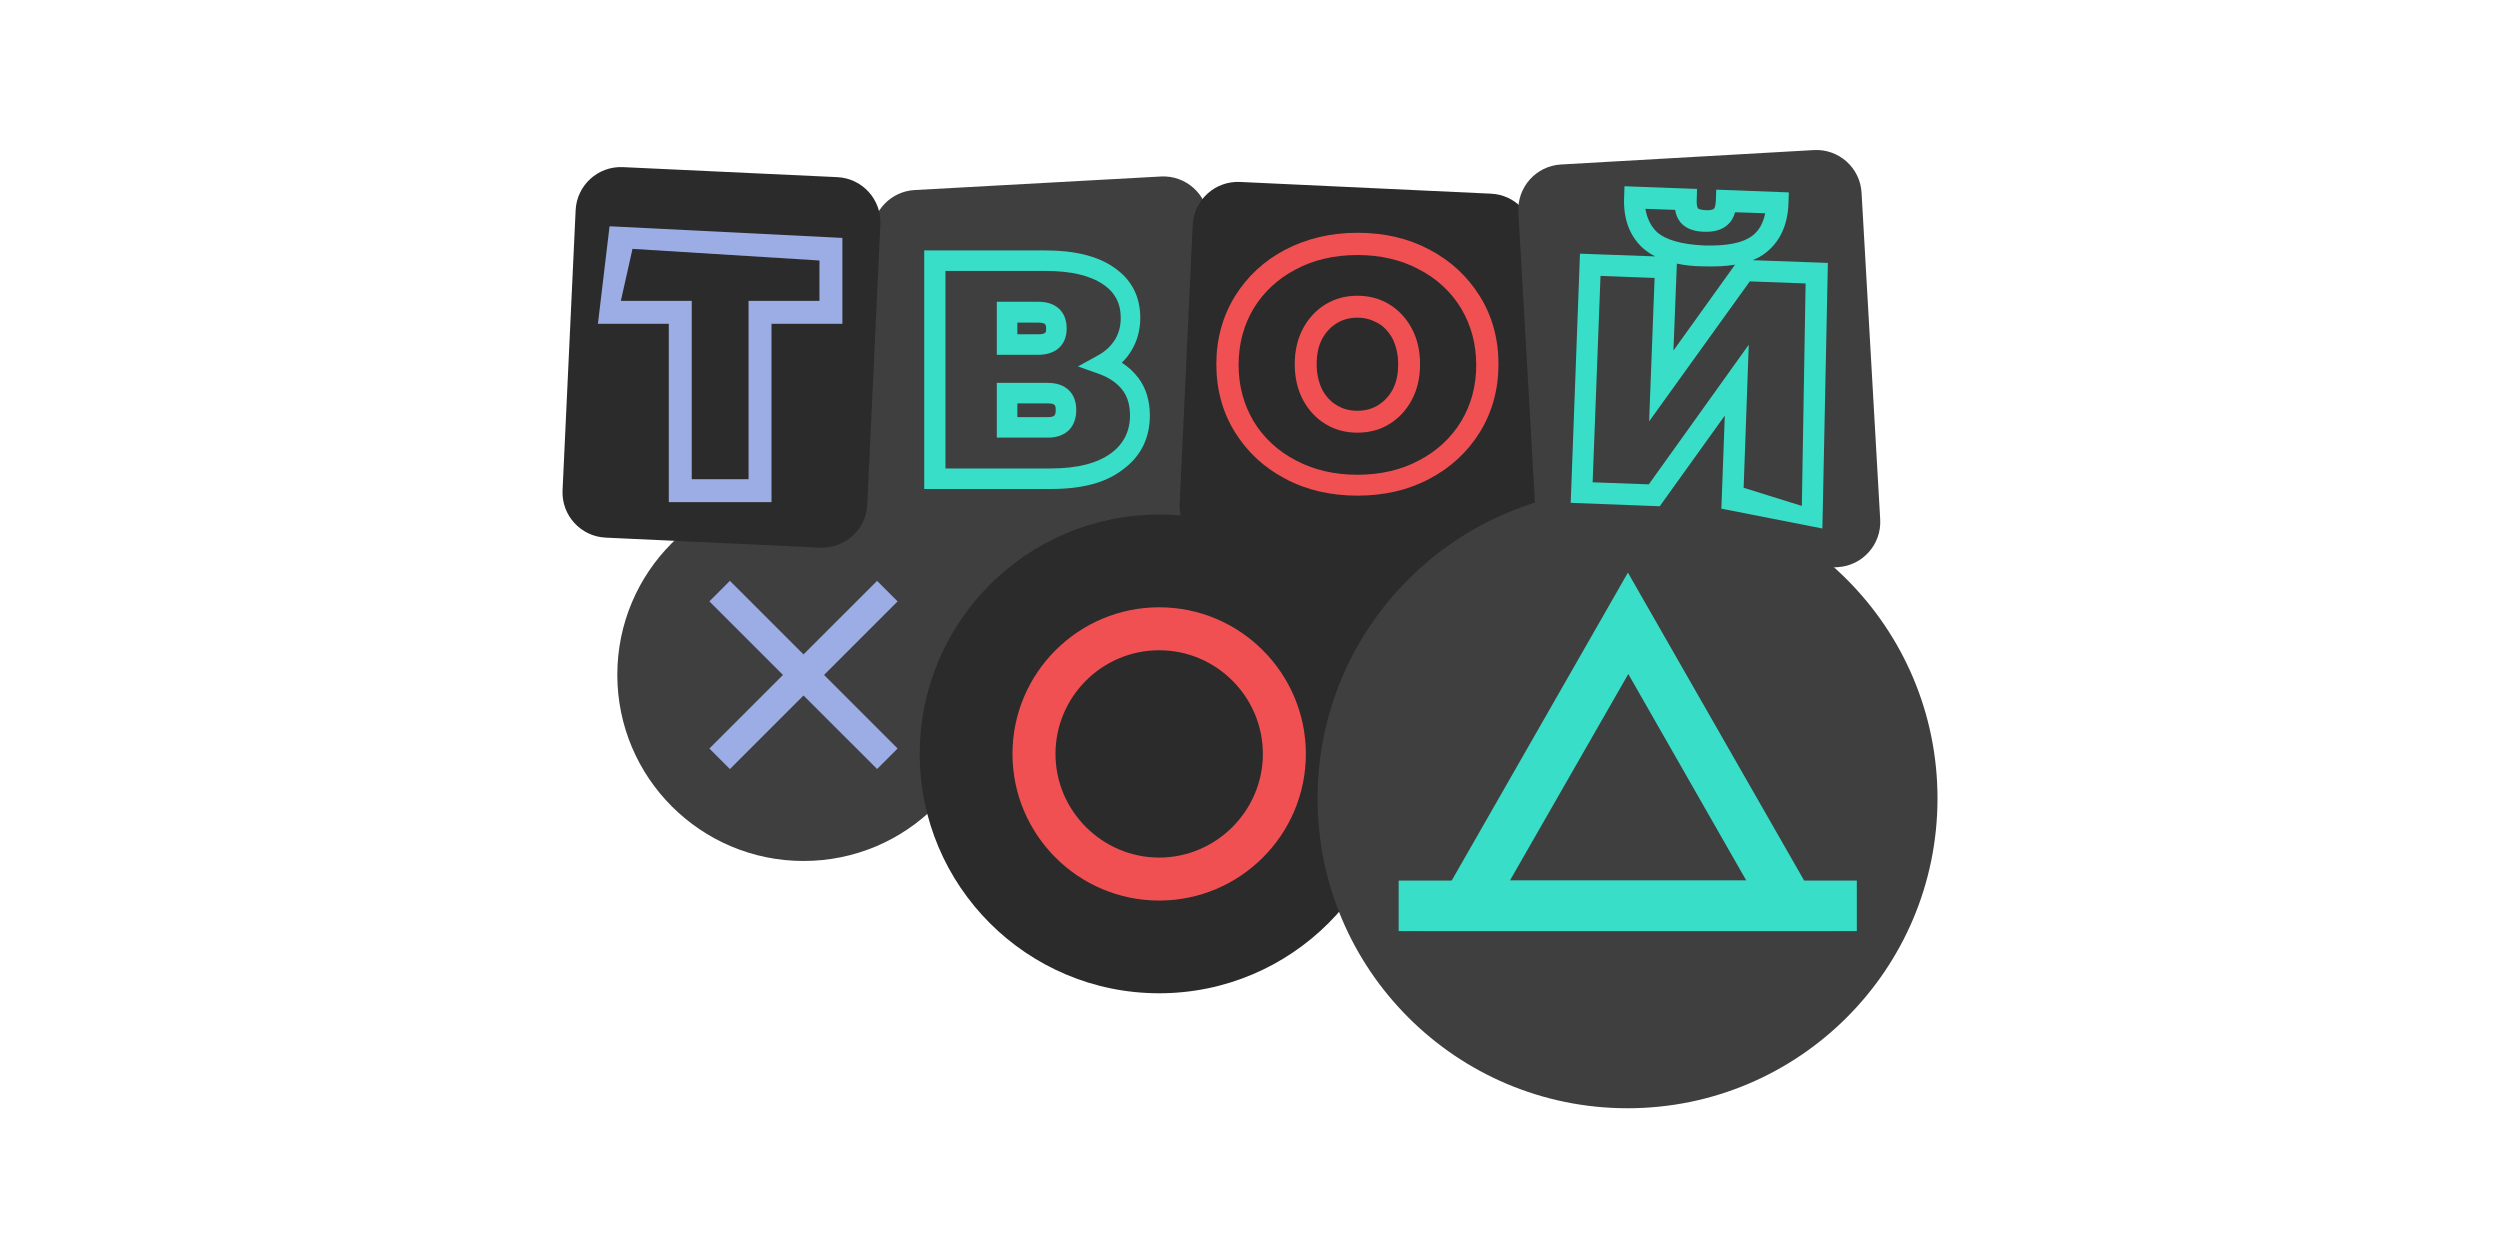 <svg width="200" height="100" viewBox="0 0 200 100" fill="none" xmlns="http://www.w3.org/2000/svg">
<path d="M92.869 14.12L73.176 15.203C71.298 15.306 69.812 16.83 69.757 18.709L69.061 42.242C69.03 43.316 69.478 44.35 70.284 45.061L75.682 49.824C76.662 50.689 78.034 50.958 79.269 50.528L95.61 44.836C97.136 44.304 98.125 42.826 98.033 41.213L96.682 17.527C96.568 15.535 94.862 14.01 92.869 14.12Z" fill="#3F3F3F"/>
<path d="M64.287 68.878C72.517 68.878 79.189 62.209 79.189 53.981C79.189 45.754 72.517 39.085 64.287 39.085C56.056 39.085 49.385 45.754 49.385 53.981C49.385 62.209 56.056 68.878 64.287 68.878Z" fill="#3F3F3F"/>
<path d="M58.392 46.467L56.75 48.109L70.167 61.521L71.809 59.879L58.392 46.467Z" fill="#9CADE5"/>
<path d="M70.166 46.469L56.751 59.883L58.394 61.525L71.809 48.111L70.166 46.469Z" fill="#9CADE5"/>
<path d="M92.734 79.462C103.313 79.462 111.889 70.889 111.889 60.314C111.889 49.738 103.313 41.165 92.734 41.165C82.154 41.165 73.578 49.738 73.578 60.314C73.578 70.889 82.154 79.462 92.734 79.462Z" fill="#2B2B2B"/>
<path d="M92.734 72.044C86.248 72.044 80.999 66.767 80.999 60.314C80.999 53.831 86.278 48.583 92.734 48.583C99.22 48.583 104.469 53.861 104.469 60.314C104.469 66.797 99.19 72.044 92.734 72.044ZM92.734 52.021C88.149 52.021 84.438 55.76 84.438 60.314C84.438 64.867 88.179 68.606 92.734 68.606C97.289 68.606 101.03 64.867 101.03 60.314C101.03 55.76 97.32 52.021 92.734 52.021Z" fill="#F15053"/>
<path d="M66.982 14.171L49.836 13.37C47.839 13.277 46.145 14.819 46.051 16.816L45.004 39.226C44.911 41.223 46.454 42.917 48.451 43.01L65.597 43.811C67.594 43.904 69.289 42.361 69.382 40.365L70.43 17.954C70.523 15.958 68.979 14.264 66.982 14.171Z" fill="#2B2B2B"/>
<path d="M119.283 15.494L99.201 14.556C97.204 14.463 95.509 16.006 95.416 18.002L94.374 40.291C94.312 41.611 94.975 42.859 96.102 43.548L107.437 50.472C108.569 51.164 109.989 51.181 111.137 50.516L122.298 44.062C123.487 43.374 124.184 42.073 124.098 40.703L122.727 18.882C122.612 17.04 121.128 15.581 119.283 15.494Z" fill="#2B2B2B"/>
<path d="M145.104 12.006L124.879 13.159C122.883 13.273 121.357 14.982 121.471 16.978L122.962 43.12C123.076 45.115 124.786 46.64 126.782 46.526L147.008 45.373C149.004 45.26 150.53 43.55 150.416 41.555L148.924 15.413C148.811 13.418 147.1 11.892 145.104 12.006Z" fill="#3F3F3F"/>
<path d="M61.721 40.171H53.503V25.905H47.833L48.764 18.102L67.391 19.033V25.905H61.721V40.171ZM55.311 38.337H59.886V24.071H65.556V20.84L50.6 19.909L49.668 24.071H55.339V38.337H55.311Z" fill="#9CADE5"/>
<path d="M84.1 39.118H73.938V20.033H83.607C85.935 20.033 87.77 20.471 89.085 21.374C90.51 22.333 91.222 23.702 91.222 25.427C91.222 26.413 90.975 27.289 90.51 28.055C90.291 28.411 90.044 28.74 89.743 29.014C90.263 29.342 90.701 29.753 91.058 30.219C91.688 31.04 91.989 32.081 91.989 33.231C91.989 35.065 91.249 36.544 89.798 37.584C88.455 38.625 86.538 39.118 84.1 39.118ZM75.608 37.475H84.1C86.182 37.475 87.77 37.064 88.866 36.27C89.88 35.531 90.4 34.517 90.4 33.231C90.4 32.409 90.208 31.752 89.798 31.204C89.387 30.657 88.757 30.219 87.935 29.918L86.237 29.315L87.825 28.439C88.428 28.11 88.866 27.7 89.195 27.179C89.496 26.686 89.66 26.111 89.66 25.427C89.66 24.277 89.195 23.373 88.236 22.743C87.195 22.032 85.661 21.676 83.662 21.676H75.636V37.475H75.608ZM83.826 35.01H79.745V30.629H83.826C85.251 30.629 86.1 31.451 86.1 32.792C86.1 34.189 85.251 35.01 83.826 35.01ZM81.388 33.368H83.826C84.401 33.368 84.456 33.203 84.456 32.792C84.456 32.437 84.429 32.272 83.826 32.272H81.388V33.368ZM83.059 28.384H79.745V24.14H83.059C84.483 24.14 85.333 24.934 85.333 26.276C85.333 27.59 84.483 28.384 83.059 28.384ZM81.388 26.741H83.059C83.689 26.741 83.689 26.577 83.689 26.303C83.689 26.002 83.689 25.81 83.059 25.81H81.388V26.741Z" fill="#39DEC8"/>
<path d="M108.593 39.651C106.483 39.651 104.538 39.213 102.84 38.31C101.114 37.406 99.772 36.146 98.786 34.558C97.8 32.97 97.307 31.136 97.307 29.137C97.307 27.138 97.8 25.331 98.786 23.715C99.772 22.127 101.114 20.867 102.84 19.964C104.538 19.088 106.456 18.622 108.593 18.622C110.729 18.622 112.647 19.06 114.345 19.964C116.071 20.867 117.413 22.127 118.399 23.715C119.385 25.303 119.878 27.138 119.878 29.137C119.878 31.136 119.385 32.943 118.399 34.558C117.413 36.146 116.071 37.406 114.345 38.31C112.647 39.213 110.729 39.651 108.593 39.651ZM108.593 20.402C106.757 20.402 105.086 20.785 103.662 21.552C102.238 22.291 101.087 23.359 100.293 24.673C99.498 25.988 99.087 27.521 99.087 29.192C99.087 30.862 99.498 32.368 100.293 33.709C101.087 35.024 102.238 36.092 103.662 36.831C105.114 37.598 106.757 37.981 108.593 37.981C110.428 37.981 112.099 37.598 113.523 36.831C114.948 36.092 116.098 35.024 116.892 33.709C117.687 32.395 118.098 30.889 118.098 29.192C118.098 27.521 117.687 26.015 116.892 24.673C116.098 23.359 114.948 22.291 113.523 21.552C112.099 20.785 110.428 20.402 108.593 20.402ZM108.593 34.613C107.661 34.613 106.812 34.394 106.045 33.928C105.278 33.463 104.675 32.806 104.237 31.984C103.799 31.163 103.58 30.205 103.58 29.137C103.58 28.069 103.799 27.11 104.237 26.289C104.675 25.468 105.278 24.81 106.045 24.345C106.812 23.879 107.661 23.66 108.593 23.66C109.524 23.66 110.373 23.879 111.14 24.345C111.907 24.81 112.51 25.468 112.948 26.289C113.386 27.11 113.605 28.069 113.605 29.137C113.605 30.205 113.386 31.163 112.948 31.984C112.51 32.806 111.907 33.463 111.14 33.928C110.4 34.394 109.524 34.613 108.593 34.613ZM108.593 25.413C107.99 25.413 107.442 25.55 106.949 25.851C106.456 26.152 106.072 26.563 105.771 27.11C105.47 27.685 105.333 28.343 105.333 29.137C105.333 29.931 105.497 30.588 105.771 31.163C106.072 31.711 106.456 32.149 106.949 32.422C107.442 32.724 107.962 32.861 108.593 32.861C109.195 32.861 109.743 32.724 110.236 32.422C110.729 32.121 111.113 31.711 111.414 31.163C111.715 30.588 111.852 29.931 111.852 29.137C111.852 28.343 111.688 27.685 111.414 27.11C111.113 26.563 110.729 26.125 110.236 25.851C109.743 25.577 109.223 25.413 108.593 25.413Z" fill="#F15053"/>
<path d="M130.203 88.66C143.898 88.66 155 77.562 155 63.872C155 50.183 143.898 39.085 130.203 39.085C116.508 39.085 105.406 50.183 105.406 63.872C105.406 77.562 116.508 88.66 130.203 88.66Z" fill="#3F3F3F"/>
<path d="M146.644 74.487H113.823L130.233 45.809L146.644 74.487ZM120.791 70.446H139.706L130.264 53.921L120.791 70.446Z" fill="#39DEC8"/>
<path d="M148.545 70.446H111.893V74.487H148.545V70.446Z" fill="#39DEC8"/>
<path d="M145.791 42.281L137.71 40.693L137.984 33.245L132.779 40.501L125.657 40.227L126.397 20.294L132.423 20.512C132.04 20.321 131.711 20.102 131.41 19.828C130.369 18.87 129.848 17.501 129.931 15.748L129.958 14.899L135.765 15.118L135.738 15.967C135.71 16.405 135.793 16.624 135.847 16.679C135.875 16.706 136.039 16.789 136.45 16.816C136.97 16.843 137.107 16.706 137.107 16.706C137.135 16.706 137.244 16.57 137.272 16.022L137.299 15.173L143.106 15.392L143.079 16.241C143.024 17.993 142.394 19.335 141.271 20.211C140.97 20.458 140.614 20.649 140.203 20.814L146.229 21.033L145.791 42.281ZM139.491 39.023L144.147 40.474L144.448 22.676L139.984 22.511L131.93 33.711L132.368 22.238L128.041 22.073L127.411 38.584L131.903 38.749L139.901 27.577L139.491 39.023ZM134.149 21.088L133.875 28.043L138.806 21.17C138.066 21.307 137.217 21.334 136.258 21.307C135.491 21.307 134.779 21.224 134.149 21.088ZM132.56 18.568C133.272 19.198 134.532 19.554 136.313 19.636C138.121 19.691 139.408 19.445 140.175 18.87C140.723 18.459 141.052 17.857 141.216 17.062L138.806 16.98C138.696 17.391 138.504 17.72 138.23 17.966C137.792 18.377 137.162 18.568 136.313 18.541C135.464 18.514 134.861 18.267 134.45 17.802C134.231 17.528 134.067 17.199 134.012 16.789L131.629 16.706C131.766 17.473 132.067 18.103 132.56 18.568Z" fill="#39DEC8"/>
</svg>
